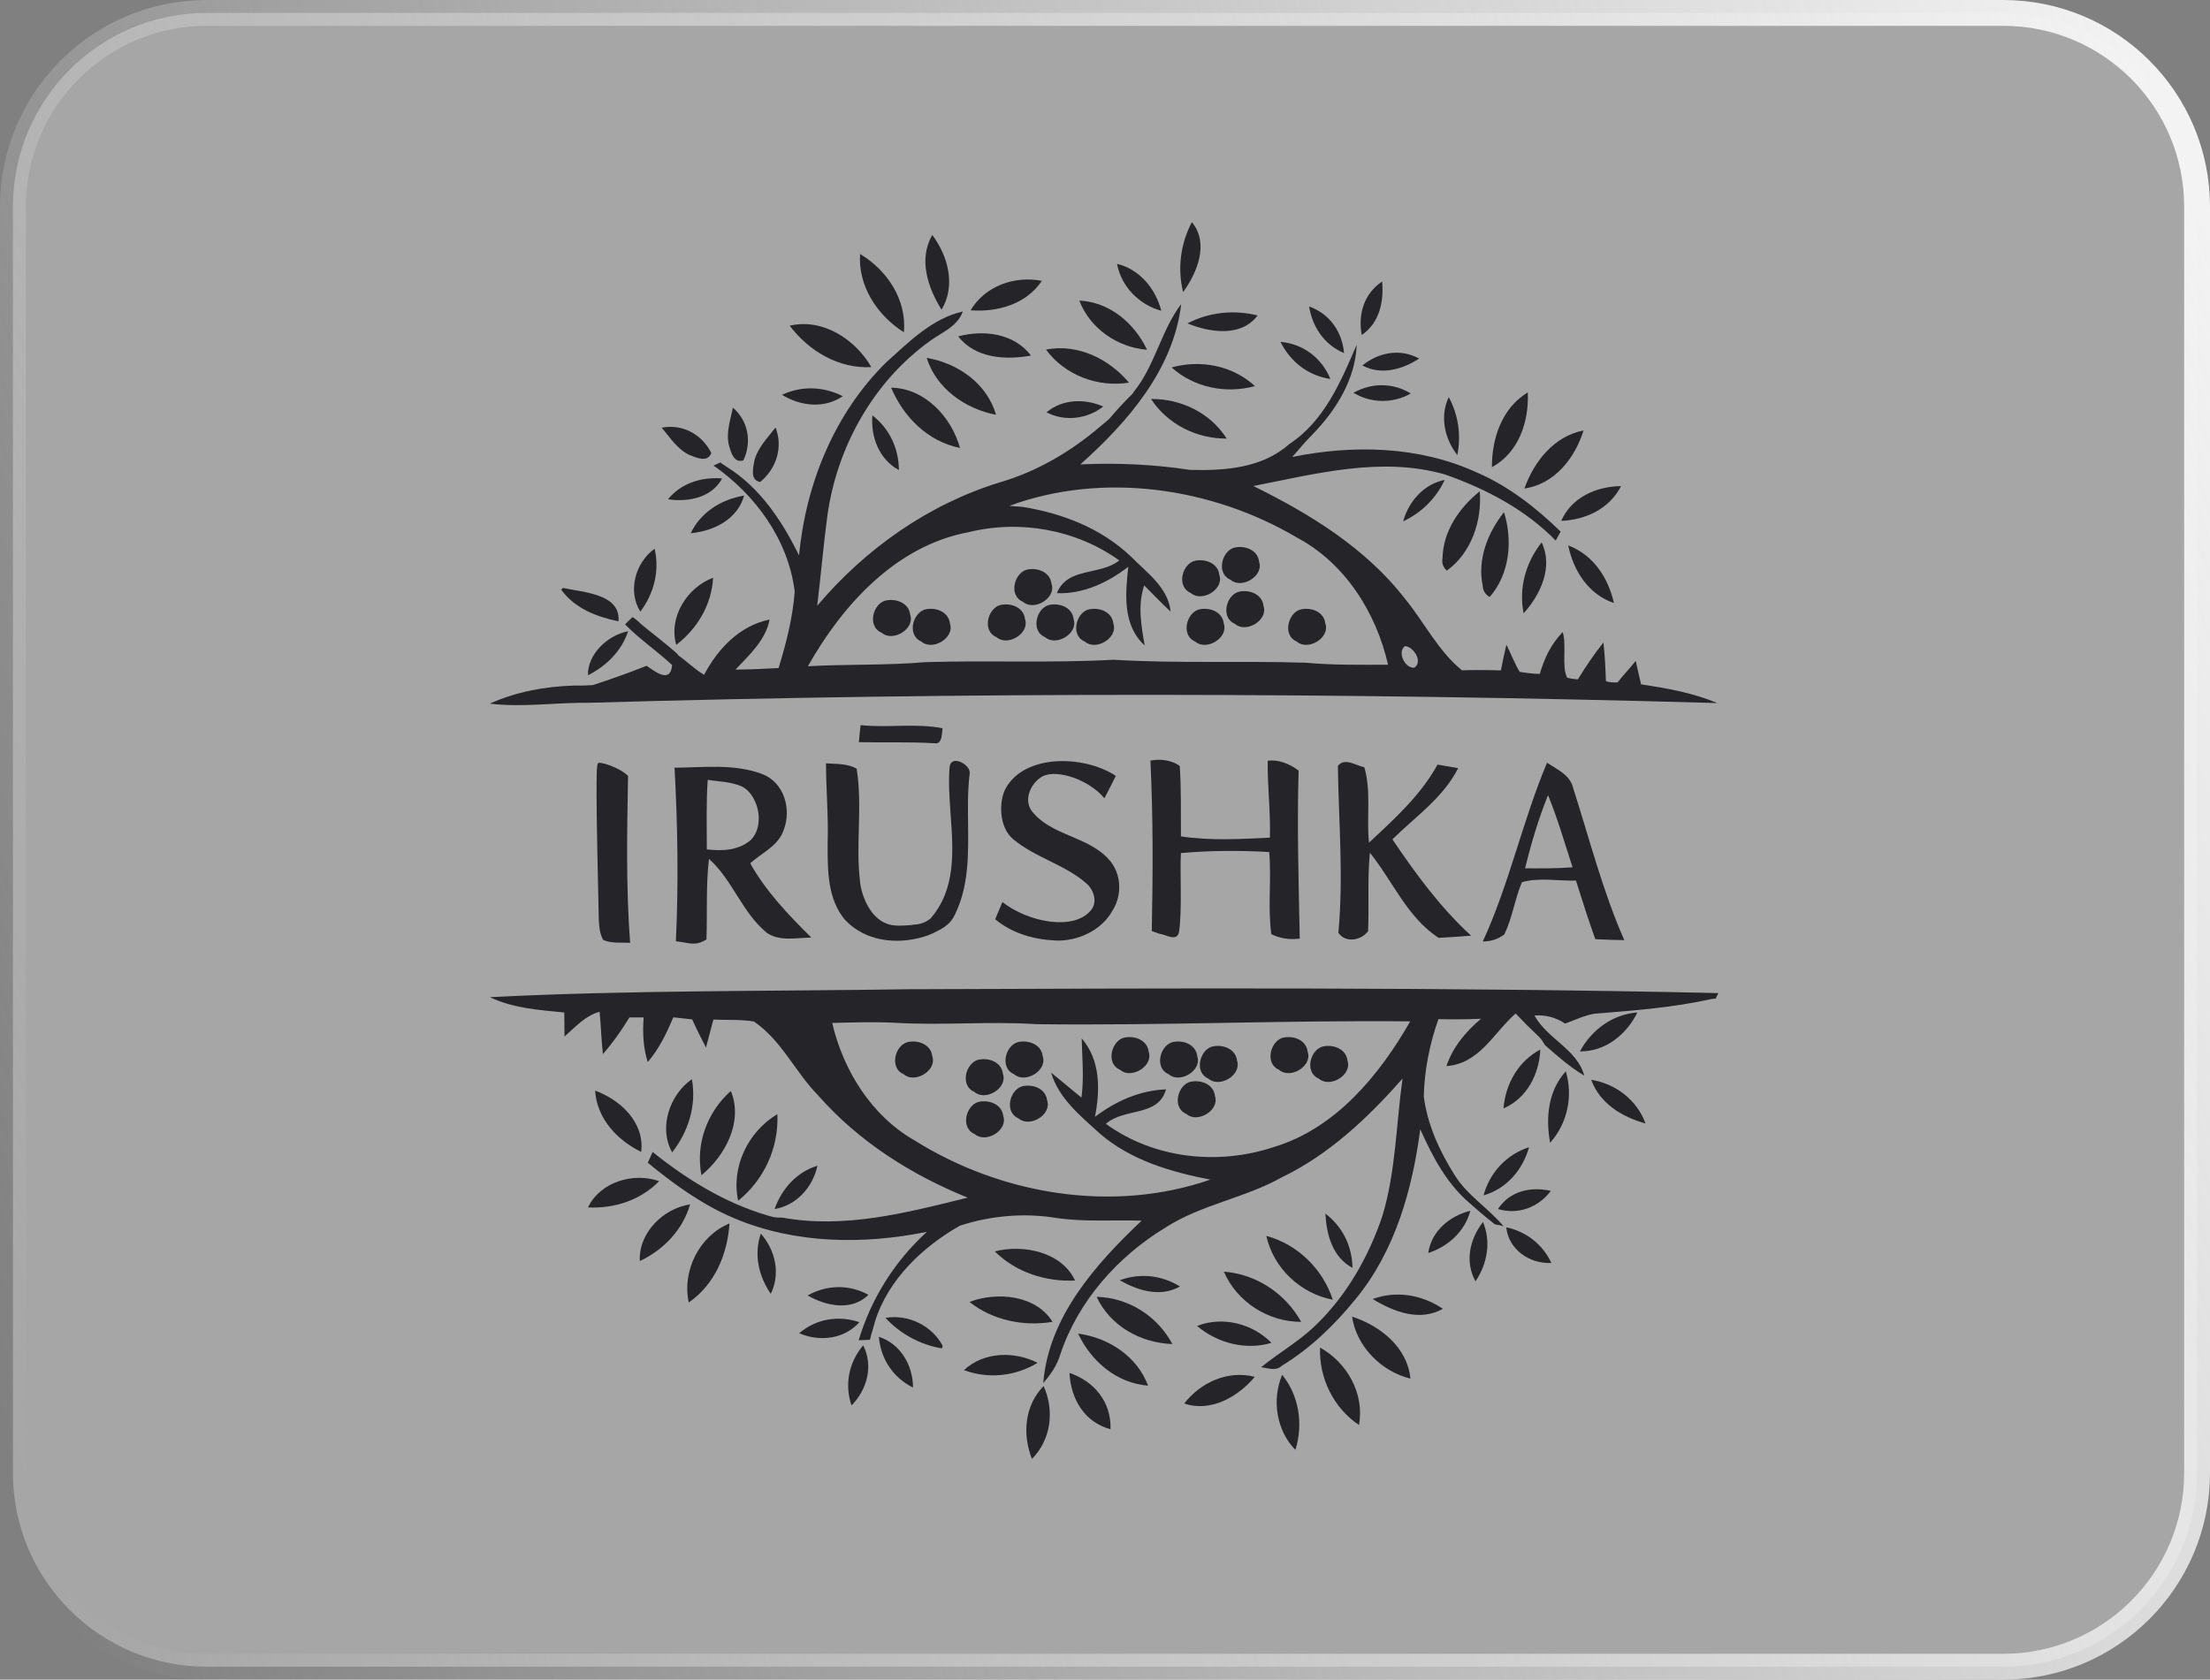 <svg width="171" height="130" viewBox="0 0 171 130" fill="none" xmlns="http://www.w3.org/2000/svg">
<rect x="0" y="0" width="171" height="130" fill="#808080" stroke="none"/>
<path d="M1 16C1 7.716 7.716 1 16 1H155C163.284 1 170 7.716 170 16V114C170 122.284 163.284 129 155 129H16C7.716 129 1 122.284 1 114V16Z" fill="white" fill-opacity="0.3"/>
<path d="M1 16C1 7.716 7.716 1 16 1H155C163.284 1 170 7.716 170 16V114C170 122.284 163.284 129 155 129H16C7.716 129 1 122.284 1 114V16Z" stroke="url(#paint0_linear_164_1822)" stroke-width="2"/>
<path d="M117.949 37.811C118.709 35.702 120.234 33.77 122.53 33.313C121.86 35.458 120.293 37.466 117.949 37.811Z" fill="#242429"/>
<path d="M115.436 36.157C115.434 33.915 116.211 31.579 118.214 30.37C118.314 32.614 117.523 35.035 115.436 36.157Z" fill="#242429"/>
<path d="M105.413 28.286C106.679 27.267 108.335 26.948 109.806 27.75C108.494 28.601 106.882 29.065 105.413 28.286Z" fill="#242429"/>
<path d="M105.367 25.926C105.057 24.33 105.548 22.717 106.943 21.79C107.084 23.348 106.742 24.99 105.367 25.926Z" fill="#242429"/>
<path d="M120.8 40.314C121.608 38.481 123.525 37.649 125.427 37.624C124.541 39.375 122.693 40.235 120.8 40.314Z" fill="#242429"/>
<path d="M101.291 23.721C102.893 24.288 103.849 25.681 103.998 27.332C102.464 26.674 101.563 25.331 101.291 23.721Z" fill="#242429"/>
<path d="M99.078 26.461C100.892 26.62 102.29 27.749 102.938 29.331C101.167 29.065 99.84 27.972 99.078 26.461Z" fill="#242429"/>
<path d="M112.098 30.735C112.842 32.114 113.069 33.685 112.762 35.224C111.775 33.967 111.391 32.218 112.098 30.735Z" fill="#242429"/>
<path d="M111.785 37.147C111.119 38.565 109.991 39.682 108.571 40.35C108.995 38.809 110.174 37.46 111.785 37.147Z" fill="#242429"/>
<path d="M104.973 26.688C104.881 29.317 103.398 31.716 101.615 33.562C101.044 34.14 100.517 34.751 99.991 35.368C104.71 34.412 109.771 34.519 114.212 36.543C116.694 37.601 118.835 39.273 120.755 41.144C120.662 41.318 120.471 41.666 120.375 41.837C118.019 39.434 115.016 37.858 111.862 36.741L111.838 36.73C106.901 35.309 101.853 36.662 96.978 37.617C101.376 39.781 105.679 42.428 108.723 46.352C110.213 48.181 111.262 50.363 113.119 51.879C114.124 51.852 115.127 51.855 116.133 51.888C116.26 51.22 116.401 50.556 116.56 49.898C116.895 50.558 117.196 51.361 117.583 51.996C117.964 52.072 118.705 52.161 119.143 52.161C119.497 50.932 120.016 49.855 120.911 48.921C121.24 49.852 120.812 51.613 121.26 52.453C121.431 52.51 121.913 52.579 122.09 52.579C122.714 51.572 123.321 50.654 124.066 49.728C124.173 50.622 124.229 51.807 124.258 52.706C124.496 52.833 124.854 52.82 125.158 52.82C125.61 52.227 126.111 51.743 126.563 51.149C126.706 51.754 126.843 52.361 126.979 52.968C128.98 53.273 130.994 53.619 132.867 54.414C103.786 53.588 74.675 53.555 45.591 54.393C43.027 54.359 40.46 54.77 37.902 54.46C39.941 53.537 42.184 53.129 44.408 53.062C45.033 53.062 45.234 53.062 45.864 53.027C47.271 52.574 48.659 52.072 50.035 51.53C50.705 51.997 51.887 52.935 52.006 51.472C50.831 50.378 49.489 49.474 48.364 48.325C48.553 48.137 48.746 47.947 48.941 47.759C49.243 47.951 49.475 48.17 49.663 48.352C49.851 48.535 51.411 49.725 52.242 50.459C52.364 50.567 52.438 50.634 52.493 50.731C53.163 51.198 53.774 51.825 54.481 52.224C55.563 50.193 57.221 48.435 59.549 47.951C59.229 49.572 57.985 50.675 56.911 51.826C58.024 51.817 59.131 51.773 60.243 51.705C60.837 49.776 61.345 47.794 61.491 45.774C60.99 41.769 58.467 38.311 55.211 36.033C55.413 35.94 55.517 35.897 55.755 35.788C55.833 35.909 56.115 36.033 56.209 36.12C58.801 37.725 60.509 40.313 61.828 42.991C62.348 37.432 64.585 31.947 68.61 28.01C70.349 26.449 72.143 24.636 74.498 24.11C74.085 25.27 72.903 25.708 71.982 26.373C67.605 29.505 64.778 34.551 64.027 39.852C63.71 42.191 63.518 44.542 63.229 46.887C66.955 42.484 71.835 39.027 77.372 37.331C80.25 36.492 82.868 34.942 85.139 33.004C85.139 33.004 85.794 32.46 85.823 32.426C86.402 31.74 87.013 31.08 87.655 30.45C87.643 30.461 87.71 30.344 87.71 30.344C89.375 28.301 89.823 25.615 91.396 23.53C90.805 28.582 87.258 32.674 83.592 35.943C86.429 35.814 89.268 35.94 92.075 36.367C94.741 36.444 97.663 36.239 99.752 34.375C102.469 32.592 103.744 29.547 104.973 26.688ZM78.093 39.152C78.355 39.17 78.871 39.214 79.126 39.234C82.205 39.724 85.219 40.894 87.504 43.075C88.721 44.309 90.391 45.471 90.576 47.333C89.868 46.686 89.213 45.981 88.532 45.308C88.018 46.835 88.302 48.41 88.568 49.952C86.852 48.39 87.07 45.952 87.304 43.868C85.714 45.088 83.829 45.989 81.777 45.91C82.599 43.856 85.1 44.575 86.606 43.378C83.273 40.983 78.917 40.205 74.942 41.191C69.334 42.236 65.197 46.807 62.512 51.566C65.548 51.395 68.587 51.511 71.614 51.249C76.46 51.097 81.311 51.331 86.153 51.064C91.105 51.361 96.075 51.137 101.035 51.293C103.153 51.489 105.281 51.454 107.402 51.448C106.48 47.405 104.064 43.568 100.329 41.593C93.754 37.713 85.338 36.492 78.093 39.152ZM108.706 50.006C108.098 50.464 108.691 51.732 109.429 51.678C110.133 51.231 109.379 50.04 108.706 50.006Z" fill="#242429"/>
<path d="M104.725 30.399C106.145 29.615 107.763 29.606 109.162 30.454C107.786 31.244 106.082 31.22 104.725 30.399Z" fill="#242429"/>
<path d="M91.882 25.028C93.56 24.159 95.474 23.959 97.305 24.416C96.038 26.116 93.593 25.738 91.882 25.028Z" fill="#242429"/>
<path d="M91.543 22.607C91.092 20.772 91.347 18.864 92.221 17.192C93.577 18.823 92.635 21.111 91.543 22.607Z" fill="#242429"/>
<path d="M121.342 42.212C123.288 42.951 124.436 44.716 124.877 46.674C122.901 46.002 121.746 44.179 121.342 42.212Z" fill="#242429"/>
<path d="M114.499 38.024C114.676 40.311 113.858 42.788 111.948 44.167C111.653 43.908 111.544 43.576 111.618 43.182C111.66 41.112 112.924 39.28 114.499 38.024Z" fill="#242429"/>
<path d="M116.372 39.643C117.059 41.832 116.818 44.429 115.267 46.203C114.922 46.016 114.74 45.717 114.724 45.316C114.3 43.29 115.12 41.221 116.372 39.643Z" fill="#242429"/>
<path d="M119.286 41.979C120.198 43.882 119.199 46.03 117.89 47.469C117.5 45.516 118.055 43.536 119.286 41.979Z" fill="#242429"/>
<path d="M90.652 28.44C92.893 27.821 95.361 28.283 97.102 29.882C94.859 30.495 92.402 30.007 90.652 28.44Z" fill="#242429"/>
<path d="M89.062 30.879C91.387 30.863 93.65 31.95 94.916 33.946C92.591 33.956 90.346 32.846 89.062 30.879Z" fill="#242429"/>
<path d="M83.51 23.265C85.859 23.375 87.777 25.009 88.751 27.069C86.455 26.891 84.348 25.423 83.51 23.265Z" fill="#242429"/>
<path d="M80.936 27.055C83.387 26.584 85.8 27.767 87.355 29.615C84.941 30.002 82.376 29.035 80.936 27.055Z" fill="#242429"/>
<path d="M80.977 31.913C82.213 30.877 83.93 30.838 85.366 31.462C84.125 32.437 82.388 32.651 80.977 31.913Z" fill="#242429"/>
<path d="M86.433 20.425C88.196 20.844 89.414 22.355 89.857 24.054C88.144 23.591 86.759 22.178 86.433 20.425Z" fill="#242429"/>
<path d="M75.098 24.018C76.223 22.132 78.507 21.324 80.613 21.738C79.395 23.556 77.179 24.17 75.098 24.018Z" fill="#242429"/>
<path d="M72.139 18.187C73.361 19.833 73.972 22.096 72.854 23.97C71.794 22.27 71.044 20.066 72.139 18.187Z" fill="#242429"/>
<path d="M74.141 26.034C76.123 25.512 78.451 25.786 79.775 27.522C77.803 27.873 75.478 27.749 74.141 26.034Z" fill="#242429"/>
<path d="M71.704 27.701C74.122 28.105 76.366 29.681 77.07 32.104C74.69 31.648 72.45 30.075 71.704 27.701Z" fill="#242429"/>
<path d="M66.55 19.66C68.654 20.919 70.168 23.205 69.94 25.718C67.89 24.424 66.378 22.142 66.55 19.66Z" fill="#242429"/>
<path d="M119.703 59.033C120.478 59.555 121.48 59.972 121.718 60.976C122.985 64.922 124.006 68.962 125.68 72.765C124.931 72.759 124.183 72.727 123.438 72.69C122.903 71.19 122.415 69.676 121.942 68.155C120.556 68.197 119.085 67.895 117.759 68.28C117.204 69.588 117.021 71.032 116.399 72.32C115.903 72.702 115.322 72.869 114.733 72.869C116.789 68.404 117.802 63.552 119.703 59.033ZM119.779 61.542C119.039 63.379 118.476 65.284 118 67.206C119.228 67.21 120.455 67.225 121.678 67.125C121.068 65.255 120.526 63.363 119.779 61.542Z" fill="#242429"/>
<path d="M68.952 30.005C71.56 30.045 73.619 32.278 74.283 34.671C71.802 34.178 69.908 32.274 68.952 30.005Z" fill="#242429"/>
<path d="M61.102 25.209C63.639 24.604 66.185 26.259 67.42 28.414C64.894 28.549 62.589 27.172 61.102 25.209Z" fill="#242429"/>
<path d="M111.23 59.179C111.633 59.248 112.428 59.385 112.827 59.452C111.68 61.733 109.515 63.211 107.737 64.963C109.534 67.624 111.446 70.238 113.827 72.42C112.987 72.492 112.146 72.54 111.306 72.585C108.87 70.981 107.768 68.197 105.995 65.997C105.796 68.017 105.944 70.049 105.855 72.073C105.326 72.784 104.102 73.019 103.557 72.189C103.963 67.897 103.58 63.584 103.519 59.29C104.013 58.594 104.936 59.258 105.565 59.387C106.116 61.274 105.719 63.283 105.928 65.219C107.887 63.392 109.924 61.559 111.23 59.179Z" fill="#242429"/>
<path d="M67.5 32.148C68.825 33.175 69.546 34.712 69.55 36.381C68.015 35.544 67.367 33.822 67.5 32.148Z" fill="#242429"/>
<path d="M60.508 30.555C62.027 29.846 63.723 29.907 65.209 30.666C63.764 31.649 61.936 31.438 60.508 30.555Z" fill="#242429"/>
<path d="M53.443 41.27C54.195 39.709 55.703 38.675 57.576 38.355C57.103 40.097 55.365 41.09 53.443 41.27Z" fill="#242429"/>
<path d="M51.688 38.642C52.64 37.464 54.162 36.9 55.875 37.029C55.135 38.422 53.417 38.901 51.688 38.642Z" fill="#242429"/>
<path d="M70.316 76.565C91.198 76.488 112.083 76.397 132.958 76.863C132.907 76.971 132.8 77.184 132.749 77.292L132.46 77.315C129.474 77.984 126.412 78.214 123.367 78.46C122.579 78.595 121.851 78.952 121.1 79.224C120.384 78.744 119.596 78.536 118.73 78.597C119.72 80.409 122.017 81.195 122.583 83.246C121.474 82.596 120.512 81.737 119.549 80.898C119.408 80.693 119.301 80.454 119.081 80.245C118.459 79.658 117.855 79.06 117.269 78.441C115.58 79.932 114.463 82.345 111.919 82.511C112.415 81.032 113.419 79.838 114.596 78.849C113.498 78.904 112.397 78.903 111.3 78.879C110.617 80.795 110.215 82.822 110.166 84.86C110.443 87.038 111.386 89.105 112.555 90.948C113.532 92.531 115.175 93.505 116.346 94.925C116.172 94.849 115.939 94.797 115.667 94.76C114.756 94.052 114.168 93.511 113.647 93.06C111.9 91.549 110.827 89.475 109.893 87.403C109.279 92.081 107.94 96.843 104.891 100.542C103.27 102.542 101.382 104.366 99.176 105.711C98.721 106.147 98.12 105.889 97.584 105.817C98.925 104.721 100.446 103.861 101.704 102.665C104.176 100.32 105.91 97.272 106.982 94.052C108.003 90.622 108.027 87.01 108.523 83.483C105.845 86.511 102.851 89.357 99.172 91.125C96.313 92.733 92.966 93.22 90.193 95C86.489 97.246 83.41 100.701 82.033 104.854C81.782 105.685 81.291 106.394 80.723 107.044C81.129 101.934 84.772 97.844 88.333 94.477C86.152 94.408 83.967 94.585 81.8 94.277C79.296 93.856 76.679 94.079 74.275 94.865C71.386 96.504 68.728 99.028 67.708 102.265C67.591 102.747 67.369 103.38 67.313 103.698C67.022 103.711 66.732 103.723 66.44 103.734C67.41 100.499 69.225 97.614 71.72 95.342C66.775 96.34 61.511 96.278 56.81 94.29C54.352 93.253 52.177 91.678 50.123 89.996C50.221 89.789 50.406 89.372 50.499 89.162C53.148 91.286 56.048 93.077 59.325 94.057C59.935 94.24 60.014 94.24 60.528 94.24C65.371 95.123 70.2 93.854 74.875 92.694C70.503 90.927 66.425 88.34 63.298 84.773C61.523 82.97 60.469 80.505 58.331 79.061C57.297 78.892 56.244 78.96 55.199 78.913C55.055 79.452 54.769 80.537 54.626 81.076C54.252 80.358 53.887 79.636 53.558 78.898C53.196 78.859 52.466 78.78 52.1 78.739C51.577 79.97 50.997 81.182 50.118 82.201C49.768 81.085 49.712 79.911 49.804 78.749C49.53 78.749 48.98 78.744 48.706 78.744C48.099 79.74 47.424 80.7 46.652 81.582C46.526 80.493 46.501 79.391 46.395 78.305C45.279 78.612 44.52 79.491 43.68 80.224C43.676 79.759 43.666 78.828 43.661 78.363C41.706 78.173 39.705 78.039 37.906 77.178C48.694 76.631 59.513 76.732 70.316 76.565ZM80.221 79.27C76.554 79.025 72.874 79.384 69.205 79.159C67.599 79.079 65.995 79.135 64.391 79.174C65.248 82.849 67.434 86.365 70.762 88.263C77.461 92.468 86.098 93.918 93.651 91.3C90.596 90.712 87.49 89.801 85.09 87.726C83.611 86.371 81.918 85.022 81.329 83.015C82.115 83.657 82.89 84.309 83.677 84.951C83.89 83.423 83.729 81.893 83.698 80.37C85.16 82.063 85.13 84.371 84.721 86.442C86.329 85.228 88.19 84.392 90.222 84.314C89.621 86.469 86.985 85.719 85.57 86.984C89.303 89.694 94.271 90.215 98.599 88.767C103.354 87.323 106.735 83.214 109.118 79.051C99.49 78.953 89.857 79.389 80.221 79.27Z" fill="#242429"/>
<path d="M98.09 58.879C98.905 58.775 99.724 59.081 100.482 59.643C100.351 63.979 100.488 68.315 100.568 72.647C99.781 72.742 99.064 72.647 98.371 72.301C98.08 70.189 98.393 68.064 98.206 65.948C96.045 65.811 93.532 65.827 91.376 66.027C91.283 67.356 91.482 70.49 91.226 72.143C91.057 72.929 90.195 72.315 89.716 72.273L89.12 72.061C89.207 67.435 89.231 63.491 89.015 58.869C89.877 58.701 90.732 58.879 91.283 59.282C91.41 61.097 91.357 62.918 91.376 64.735C93.651 65.077 95.968 64.946 98.259 64.831C98.32 62.843 98.062 60.866 98.09 58.879Z" fill="#242429"/>
<path d="M51.201 33.103C52.801 32.787 54.319 33.617 55.038 35.062C54.736 35.829 53.906 35.428 53.351 35.216C52.417 34.777 51.847 33.867 51.201 33.103Z" fill="#242429"/>
<path d="M56.709 31.554C57.906 32.577 58.184 34.224 57.52 35.633C56.758 35.863 56.565 34.995 56.395 34.447C56.168 33.476 56.517 32.5 56.709 31.554Z" fill="#242429"/>
<path d="M60.009 33.088C60.602 34.599 60.078 36.277 58.822 37.301C58.031 37.168 58.265 36.262 58.369 35.668C58.622 34.65 59.393 33.891 60.009 33.088Z" fill="#242429"/>
<path d="M122.248 81.376C123.157 79.699 124.767 78.507 126.697 78.36C125.841 80.082 124.222 81.391 122.248 81.376Z" fill="#242429"/>
<path d="M116.335 85.788C116.488 83.886 117.478 82.145 119.183 81.23C119.097 83.15 118.146 85.003 116.335 85.788Z" fill="#242429"/>
<path d="M77.816 61.018C79.273 58.37 83.814 58.411 86.337 60.048C86.049 60.63 85.756 61.21 85.455 61.785C84.252 60.324 81.764 59.518 80.67 60.087C79.911 60.482 79.149 61.722 79.796 62.723C81.285 64.708 84.256 64.701 85.855 66.587C86.794 67.663 86.828 69.328 86.064 70.506C85.193 72.063 83.313 72.87 81.668 72.793C79.977 72.713 78.325 72.245 77.001 71.148C77.186 70.705 77.374 70.258 77.564 69.818C79.472 71.329 83.08 72.122 84.435 70.422C84.947 69.779 84.592 68.851 84.112 68.42C82.432 66.913 80.107 66.394 78.387 64.943C77.27 64.013 77.285 61.982 77.816 61.018Z" fill="#242429"/>
<path d="M121.154 82.918C121.73 84.832 121.283 86.948 119.942 88.448C119.586 86.516 119.781 84.435 121.154 82.918Z" fill="#242429"/>
<path d="M123.123 83.573C125.052 83.885 126.668 85.165 127.325 86.955C125.487 86.446 123.781 85.399 123.123 83.573Z" fill="#242429"/>
<path d="M66.59 56.121C68.697 56.353 70.843 55.954 72.929 56.366C72.876 56.752 72.911 57.649 72.3 57.526C70.355 57.406 68.403 57.485 66.458 57.441C66.492 57 66.536 56.56 66.59 56.121Z" fill="#242429"/>
<path d="M114.792 92.519C115.264 90.75 116.58 89.349 118.31 88.791C117.824 90.54 116.572 92.009 114.792 92.519Z" fill="#242429"/>
<path d="M43.562 45.505C45.16 45.854 48.048 45.968 47.853 48.092C46.15 47.731 44.483 47.097 43.419 45.637C43.546 45.502 43.437 45.637 43.562 45.505Z" fill="#242429"/>
<path d="M115.905 93.575C116.824 92.183 118.439 91.817 119.996 92.172C119.038 93.454 117.449 94.046 115.905 93.575Z" fill="#242429"/>
<path fill-rule="evenodd" clip-rule="evenodd" d="M73.479 59.343C73.618 58.339 75.168 59.228 75.028 59.882C74.874 61.139 74.889 62.438 74.905 63.738C74.933 66.147 74.962 68.562 73.914 70.725C73.914 70.731 73.914 70.739 73.914 70.746C73.893 70.782 73.871 70.82 73.848 70.857C73.817 70.92 73.784 70.982 73.75 71.044C73.569 71.325 73.43 71.461 73.322 71.541C73.246 71.614 73.164 71.682 73.075 71.743C73.048 71.763 73.02 71.781 72.992 71.799C72.993 71.799 72.994 71.799 72.996 71.799C72.983 71.806 72.971 71.814 72.958 71.821C72.837 71.898 72.709 71.969 72.579 72.033C72.234 72.219 71.887 72.38 71.489 72.5C69.374 73.134 66.945 72.862 65.379 71.19C64.037 69.597 64.038 67.404 64.038 65.428L64.038 65.359C64.084 64.132 64.034 62.906 63.984 61.68C63.949 60.813 63.913 59.946 63.912 59.079C64.066 59.09 64.221 59.098 64.378 59.105L64.378 59.105C65.031 59.135 65.697 59.165 66.282 59.492C66.532 61.021 66.492 62.573 66.452 64.125C66.417 65.471 66.382 66.818 66.537 68.152C66.656 69.5 67.44 71.086 68.603 71.481C69.045 71.693 69.788 71.654 70.529 71.597C70.594 71.576 70.68 71.563 70.793 71.558C71.288 71.535 71.699 71.327 71.99 71.105C73.969 68.825 73.762 65.934 73.558 63.077C73.467 61.807 73.376 60.543 73.479 59.343Z" fill="#242429"/>
<path d="M116.546 94.991C118.097 95.321 119.367 96.314 120.039 97.75C118.356 97.837 116.737 96.722 116.546 94.991Z" fill="#242429"/>
<path d="M52.194 59.42C54.431 59.401 56.775 59.098 58.918 59.89C60.675 60.51 61.27 62.634 60.63 64.26C60.214 65.483 58.943 66.004 58.048 66.816C59.267 69.001 61.015 70.82 62.777 72.566C61.638 72.574 60.349 72.891 59.34 72.202C57.422 70.637 56.692 68.117 54.859 66.477C54.615 68.431 54.732 70.743 54.663 72.709C53.756 73.272 53.368 72.956 52.296 72.854C52.51 68.377 52.436 63.898 52.194 59.42ZM54.761 60.359C54.635 62.151 54.693 63.949 54.69 65.742C55.898 65.88 57.168 65.835 58.131 64.981C58.58 64.481 58.71 63.891 58.71 63.317C58.71 62.352 58.17 61.206 57.355 60.852C56.539 60.498 55.626 60.497 54.761 60.359Z" fill="#242429"/>
<path d="M114.748 94.582C115.389 96.127 115.084 97.801 114.169 99.169C113.324 97.668 113.723 95.886 114.748 94.582Z" fill="#242429"/>
<path d="M113.772 93.707C113.335 95.322 112.07 96.46 110.51 96.984C110.758 95.279 112.164 94.113 113.772 93.707Z" fill="#242429"/>
<path d="M46.271 59.075C46.383 58.9 48 59.428 48.595 60.056C48.52 64.362 48.431 68.68 48.756 72.973C48.068 72.93 47.336 73.036 46.675 72.752C46.402 72.269 46.357 71.704 46.331 71.161C46.257 67.971 46.159 63.136 46.159 61.596C46.159 60.056 46.159 59.249 46.271 59.075Z" fill="#242429"/>
<path d="M102.553 93.932C103.883 94.941 104.627 96.459 104.648 98.128C103.097 97.298 102.639 95.555 102.553 93.932Z" fill="#242429"/>
<path d="M86.639 99.091C88.204 98.509 89.884 98.695 91.303 99.571C89.772 100.435 88.056 99.888 86.639 99.091Z" fill="#242429"/>
<path d="M106.211 100.542C108.006 99.888 109.964 100.176 111.644 101.297C109.898 102.295 107.885 101.565 106.211 100.542Z" fill="#242429"/>
<path d="M97.983 95.654C100.43 96.329 102.333 98.202 103.126 100.595C100.631 100.125 98.529 98.15 97.983 95.654Z" fill="#242429"/>
<path d="M94.699 98.422C97.23 98.625 99.451 100.107 100.679 102.308C98.14 102.316 95.704 100.771 94.699 98.422Z" fill="#242429"/>
<path d="M104.619 101.904C106.796 102.615 108.902 104.275 109.131 106.702C106.9 106.162 104.947 104.215 104.619 101.904Z" fill="#242429"/>
<path d="M75.817 85.265C76.616 85.131 77.536 85.507 77.63 86.388C78.006 87.488 76.271 88.526 75.42 87.774C74.241 87.278 74.775 85.42 75.817 85.265Z" fill="#242429"/>
<path d="M70.325 80.636C71.124 80.501 72.044 80.878 72.138 81.759C72.514 82.859 70.779 83.897 69.928 83.144C68.749 82.649 69.282 80.79 70.325 80.636Z" fill="#242429"/>
<path d="M75.791 82.003C76.59 81.868 77.51 82.244 77.604 83.125C77.98 84.226 76.246 85.264 75.395 84.511C74.216 84.016 74.749 82.157 75.791 82.003Z" fill="#242429"/>
<path d="M78.868 80.636C79.666 80.501 80.587 80.878 80.681 81.759C81.057 82.859 79.322 83.897 78.471 83.144C77.292 82.649 77.825 80.79 78.868 80.636Z" fill="#242429"/>
<path d="M79.21 84.053C80.008 83.918 80.928 84.295 81.022 85.176C81.398 86.276 79.664 87.314 78.812 86.561C77.634 86.066 78.167 84.207 79.21 84.053Z" fill="#242429"/>
<path d="M87.069 80.294C87.868 80.159 88.788 80.536 88.882 81.417C89.258 82.517 87.523 83.555 86.672 82.803C85.493 82.307 86.027 80.448 87.069 80.294Z" fill="#242429"/>
<path d="M90.829 80.636C91.627 80.501 92.547 80.878 92.641 81.759C93.018 82.859 91.283 83.897 90.432 83.144C89.253 82.649 89.786 80.79 90.829 80.636Z" fill="#242429"/>
<path d="M93.905 80.977C94.704 80.843 95.624 81.219 95.718 82.1C96.094 83.2 94.359 84.238 93.508 83.486C92.329 82.99 92.862 81.132 93.905 80.977Z" fill="#242429"/>
<path d="M99.372 80.294C100.17 80.159 101.09 80.536 101.184 81.417C101.561 82.517 99.826 83.555 98.975 82.803C97.796 82.307 98.329 80.448 99.372 80.294Z" fill="#242429"/>
<path d="M102.448 80.977C103.247 80.843 104.167 81.219 104.261 82.1C104.637 83.2 102.902 84.238 102.051 83.486C100.872 82.99 101.405 81.132 102.448 80.977Z" fill="#242429"/>
<path d="M100.739 47.147C101.538 47.012 102.458 47.388 102.552 48.269C102.928 49.37 101.193 50.408 100.342 49.655C99.163 49.16 99.697 47.301 100.739 47.147Z" fill="#242429"/>
<path d="M95.612 42.362C96.411 42.228 97.331 42.604 97.425 43.485C97.801 44.586 96.066 45.624 95.215 44.871C94.036 44.376 94.57 42.517 95.612 42.362Z" fill="#242429"/>
<path d="M95.954 45.779C96.752 45.645 97.672 46.021 97.766 46.902C98.143 48.002 96.408 49.041 95.557 48.288C94.378 47.793 94.911 45.934 95.954 45.779Z" fill="#242429"/>
<path d="M92.879 47.147C93.678 47.012 94.598 47.388 94.692 48.269C95.068 49.37 93.334 50.408 92.482 49.655C91.304 49.16 91.837 47.301 92.879 47.147Z" fill="#242429"/>
<path d="M92.538 43.387C93.337 43.253 94.257 43.629 94.35 44.51C94.727 45.61 92.992 46.648 92.141 45.896C90.962 45.401 91.495 43.542 92.538 43.387Z" fill="#242429"/>
<path d="M84.336 47.147C85.135 47.012 86.055 47.388 86.149 48.269C86.525 49.37 84.791 50.408 83.939 49.655C82.761 49.16 83.294 47.301 84.336 47.147Z" fill="#242429"/>
<path d="M81.26 46.805C82.059 46.67 82.979 47.047 83.073 47.928C83.449 49.028 81.715 50.066 80.863 49.313C79.684 48.818 80.218 46.959 81.26 46.805Z" fill="#242429"/>
<path d="M77.501 46.805C78.299 46.67 79.219 47.047 79.313 47.928C79.689 49.028 77.955 50.066 77.103 49.313C75.925 48.818 76.458 46.959 77.501 46.805Z" fill="#242429"/>
<path d="M79.551 44.071C80.35 43.936 81.27 44.313 81.364 45.194C81.74 46.294 80.006 47.332 79.154 46.579C77.975 46.084 78.509 44.225 79.551 44.071Z" fill="#242429"/>
<path d="M71.692 47.147C72.491 47.012 73.411 47.388 73.505 48.269C73.881 49.37 72.146 50.408 71.295 49.655C70.116 49.16 70.65 47.301 71.692 47.147Z" fill="#242429"/>
<path d="M68.616 46.463C69.415 46.328 70.335 46.705 70.429 47.586C70.805 48.686 69.07 49.724 68.219 48.971C67.04 48.476 67.573 46.617 68.616 46.463Z" fill="#242429"/>
<path d="M92.196 83.711C92.995 83.576 93.915 83.953 94.009 84.834C94.385 85.934 92.65 86.972 91.799 86.22C90.62 85.724 91.153 83.865 92.196 83.711Z" fill="#242429"/>
<path d="M102.142 104.303C104.24 105.46 105.594 107.892 105.153 110.291C103.184 108.98 102.052 106.655 102.142 104.303Z" fill="#242429"/>
<path d="M99.207 106.408C100.529 108.024 100.847 110.249 100.233 112.219C98.754 110.709 98.399 108.337 99.207 106.408Z" fill="#242429"/>
<path d="M98.379 103.934C96.377 104.526 94.203 103.956 92.625 102.627C94.59 101.849 96.914 102.441 98.379 103.934Z" fill="#242429"/>
<path d="M84.852 100.372C87.334 100.441 89.543 101.849 90.717 104.028C88.255 103.935 85.919 102.651 84.852 100.372Z" fill="#242429"/>
<path d="M91.631 108.625C92.907 106.988 95.023 106.027 97.088 106.566C95.797 108.107 93.676 109.334 91.631 108.625Z" fill="#242429"/>
<path d="M56.548 84.438C57.528 86.807 56.119 89.447 54.276 90.959C53.804 88.542 54.716 86.07 56.548 84.438Z" fill="#242429"/>
<path d="M57.115 92.933C56.553 90.325 57.881 87.582 60.149 86.233C60.265 88.831 59.133 91.304 57.115 92.933Z" fill="#242429"/>
<path d="M53.534 83.526C53.904 85.547 53.27 87.584 52.009 89.188C50.936 87.286 51.814 84.729 53.534 83.526Z" fill="#242429"/>
<path d="M50.999 91.421C49.565 92.891 47.535 93.552 45.498 93.451C46.429 91.476 49.023 90.714 50.999 91.421Z" fill="#242429"/>
<path d="M53.397 93.217C52.826 95.191 51.349 96.731 49.506 97.604C49.394 95.423 51.321 93.527 53.397 93.217Z" fill="#242429"/>
<path d="M48.601 48.859C48.115 50.346 46.938 51.545 45.493 52.261C45.457 50.645 46.99 49.166 48.601 48.859Z" fill="#242429"/>
<path d="M50.649 42.471C51.057 44.203 50.585 45.955 49.547 47.339C48.528 45.714 49.192 43.514 50.649 42.471Z" fill="#242429"/>
<path d="M55.175 44.716C55.066 46.809 53.955 48.657 52.325 49.912C51.708 47.754 53.183 45.457 55.175 44.716Z" fill="#242429"/>
<path d="M83.42 103.218C85.782 103.539 87.976 104.964 88.833 107.247C86.397 107.051 84.433 105.371 83.42 103.218Z" fill="#242429"/>
<path d="M82.751 106.262C84.638 106.898 85.997 108.482 85.927 110.62C83.934 110.084 82.857 108.311 82.751 106.262Z" fill="#242429"/>
<path d="M75.016 100.768C77.12 99.956 80.175 100.227 81.436 102.31C79.192 102.675 76.817 102.195 75.016 100.768Z" fill="#242429"/>
<path d="M76.975 96.856C79.157 96.285 82.162 96.897 83.181 99.109C80.911 99.22 78.604 98.475 76.975 96.856Z" fill="#242429"/>
<path d="M46.048 84.412C48.02 85.135 49.89 86.879 49.612 89.155C47.744 88.24 46.184 86.567 46.048 84.412Z" fill="#242429"/>
<path d="M74.593 106.043C76.115 104.614 78.487 104.567 80.282 105.479C78.574 106.517 76.476 106.753 74.593 106.043Z" fill="#242429"/>
<path d="M68.513 102C70.276 101.699 72.125 102.608 72.94 104.166C72.872 104.343 72.952 104.184 72.881 104.365C71.201 104.078 69.671 103.25 68.513 102Z" fill="#242429"/>
<path d="M80.75 107.275C81.598 109.176 81.336 111.409 79.849 112.919C79.098 111.025 79.268 108.794 80.75 107.275Z" fill="#242429"/>
<path d="M62.492 100.267C63.972 99.43 65.697 99.396 67.199 100.217C65.879 101.503 63.939 101.091 62.492 100.267Z" fill="#242429"/>
<path d="M58.869 95.481C59.996 96.756 60.406 98.576 59.639 100.138C58.699 98.771 58.317 97.087 58.869 95.481Z" fill="#242429"/>
<path d="M63.252 90.224C62.882 91.885 61.649 93.284 59.934 93.58C60.489 92.017 61.628 90.719 63.252 90.224Z" fill="#242429"/>
<path d="M53.293 100.808C52.761 98.358 54.111 95.65 56.446 94.691C56.286 97.069 55.313 99.416 53.293 100.808Z" fill="#242429"/>
<path d="M61.836 103.189C63.144 102.077 64.881 101.782 66.496 102.336C65.31 103.657 63.421 103.868 61.836 103.189Z" fill="#242429"/>
<path d="M70.647 107.394C69.106 106.639 68.141 105.165 68.003 103.463C69.689 104.022 70.637 105.669 70.647 107.394Z" fill="#242429"/>
<path d="M65.888 108.776C65.329 107.153 65.687 105.428 66.791 104.125C67.59 105.711 67.098 107.547 65.888 108.776Z" fill="#242429"/>
<defs>
<linearGradient id="paint0_linear_164_1822" x1="171" y1="5.549" x2="-14.717" y2="68.593" gradientUnits="userSpaceOnUse">
<stop stop-color="#F5F5F5"/>
<stop offset="1" stop-color="#F5F5F5" stop-opacity="0"/>
</linearGradient>
</defs>
</svg>
